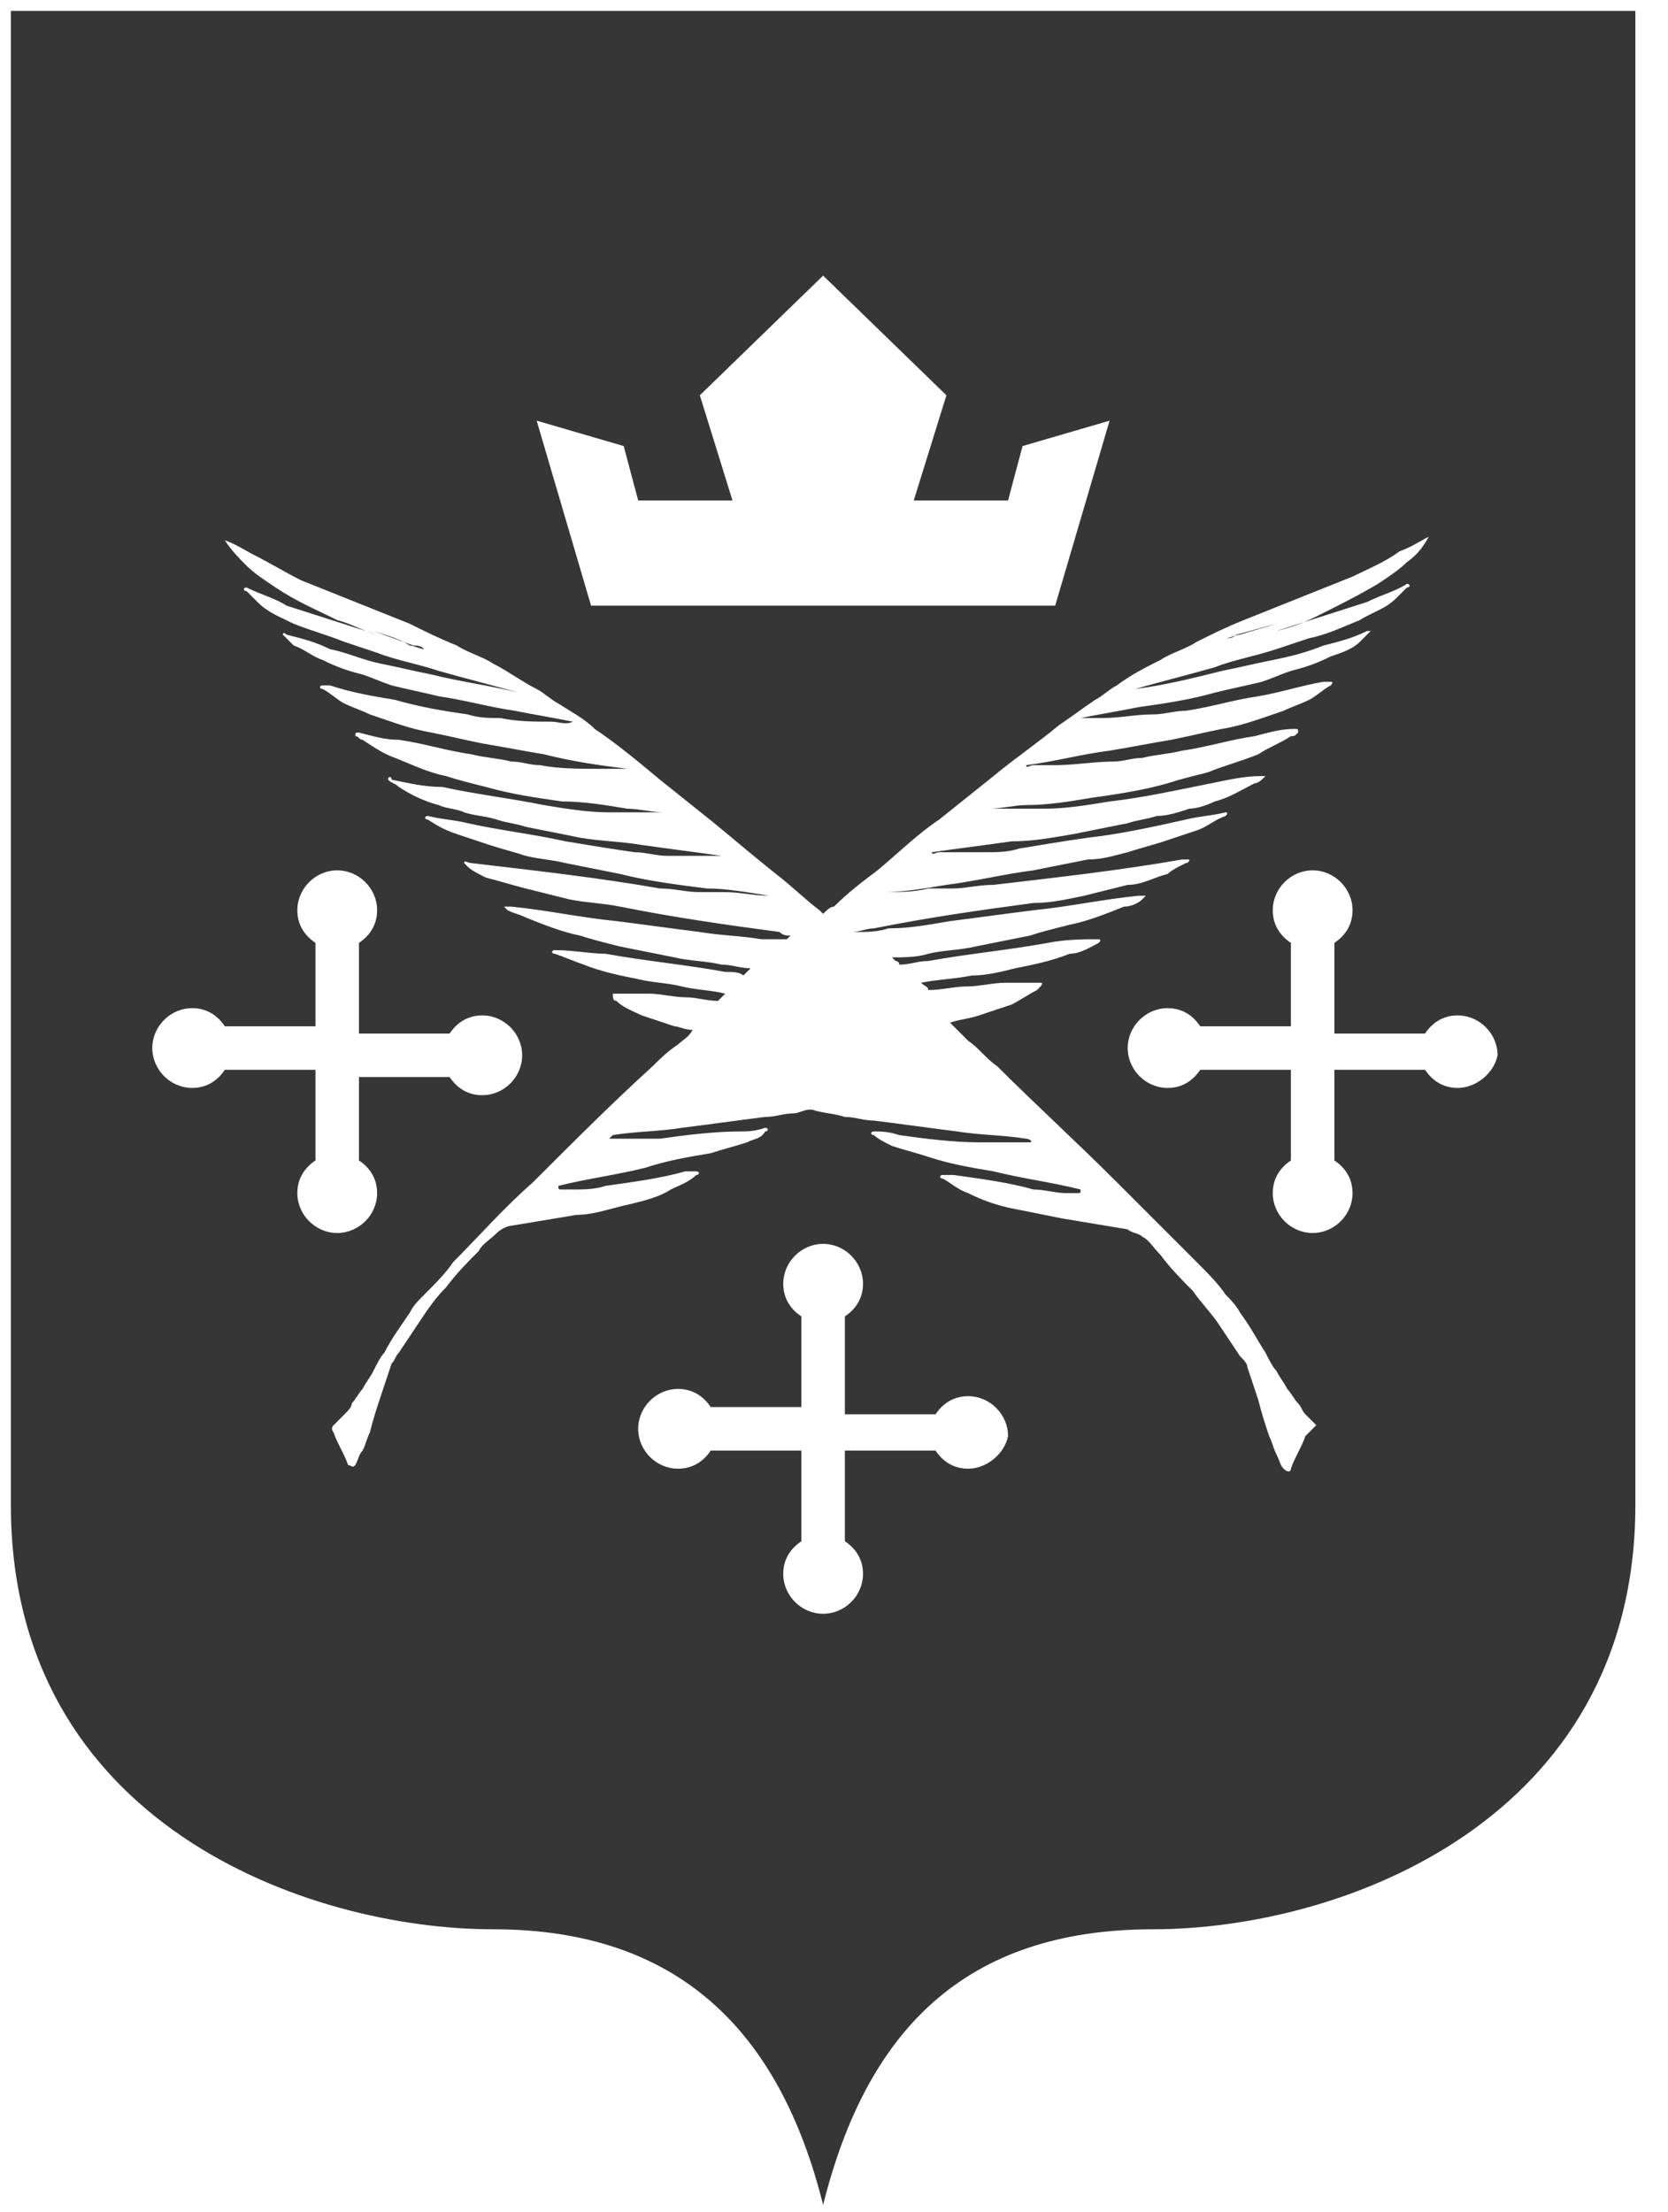 <svg width="46" height="61" viewBox="0 0 46 61" fill="none" xmlns="http://www.w3.org/2000/svg">
<path d="M35.2 17.2C34.9 17.3 34.5 17.4 34.2 17.5C34.1 17.5 33.9 17.6 33.8 17.6C33.9 17.6 34 17.6 34.1 17.5L35.2 17.2Z" fill="#363636"/>
<path d="M10.3 17.4L11.4 17.8C11.5 17.8 11.6 17.8 11.7 17.9C11.6 17.9 11.4 17.8 11.3 17.8C11 17.6 10.6 17.5 10.3 17.4Z" fill="#363636"/>
<path d="M0.3 0.3V41.5C0.3 50.3 8.5 53.2 13.6 53.2C18.7 53.2 21.5 56 22.7 60.8C23.9 56 26.6 53.2 31.8 53.2C37 53.2 45.1 50.2 45.1 41.5V0.3H0.3ZM17.2 12.3L17.6 13.8H20.2L19.3 10.9L22.7 7.6L26.1 10.9L25.2 13.8H27.8L28.2 12.3L30.6 11.6L29.1 16.7H22.7H16.3L14.8 11.6L17.2 12.3ZM8.2 32.9C8.2 32.5 8.4 32.2 8.7 32V29.5H6.2C6 29.8 5.7 30 5.3 30C4.7 30 4.2 29.5 4.2 28.9C4.2 28.3 4.7 27.8 5.3 27.8C5.7 27.8 6 28 6.2 28.3H8.7V26C8.4 25.8 8.2 25.5 8.2 25.1C8.2 24.5 8.7 24 9.3 24C9.9 24 10.4 24.5 10.4 25.1C10.4 25.5 10.2 25.8 9.9 26V28.5H12.4C12.6 28.2 12.9 28 13.3 28C13.9 28 14.4 28.5 14.4 29.1C14.4 29.7 13.9 30.2 13.3 30.2C12.9 30.2 12.6 30 12.4 29.7H9.9V32C10.2 32.2 10.4 32.5 10.4 32.9C10.4 33.5 9.9 34 9.3 34C8.7 34 8.2 33.5 8.2 32.9ZM26.7 40.5C26.3 40.5 26 40.3 25.8 40H23.3V42.5C23.6 42.7 23.8 43 23.8 43.4C23.8 44 23.3 44.5 22.7 44.5C22.1 44.5 21.6 44 21.6 43.4C21.6 43 21.8 42.7 22.1 42.5V40H19.6C19.4 40.3 19.1 40.5 18.7 40.5C18.1 40.5 17.6 40 17.6 39.4C17.6 38.8 18.1 38.3 18.7 38.3C19.1 38.3 19.4 38.5 19.6 38.8H22.1V36.3C21.8 36.1 21.6 35.8 21.6 35.4C21.6 34.8 22.1 34.3 22.7 34.3C23.3 34.3 23.8 34.8 23.8 35.4C23.8 35.8 23.6 36.1 23.3 36.3V39H25.8C26 38.7 26.3 38.5 26.7 38.5C27.3 38.5 27.8 39 27.8 39.6C27.7 40.1 27.2 40.5 26.7 40.5ZM36 39.6C35.9 39.9 35.7 40.2 35.6 40.5C35.6 40.6 35.5 40.6 35.4 40.5C35.3 40.4 35.3 40.3 35.2 40.1C35.1 39.9 35.1 39.8 35 39.6C34.9 39.3 34.8 39 34.7 38.6C34.6 38.3 34.5 38 34.4 37.7C34.4 37.6 34.3 37.5 34.2 37.4C34 37.1 33.8 36.8 33.6 36.5C33.4 36.2 33.1 35.9 32.9 35.6C32.6 35.3 32.3 35 32 34.6C31.8 34.4 31.7 34.2 31.5 34.1C31.4 34 31.2 34 31.1 33.9C30.5 33.8 29.9 33.7 29.3 33.6C28.8 33.5 28.3 33.4 27.8 33.3C27.4 33.2 27.1 33.1 26.7 32.9C26.4 32.8 26.2 32.6 26 32.5C25.9 32.5 25.9 32.4 26 32.4C26.1 32.4 26.2 32.4 26.3 32.4C27 32.5 27.8 32.6 28.5 32.8C28.8 32.8 29.1 32.9 29.4 32.9C29.5 32.9 29.6 32.9 29.7 32.9C29.8 32.9 29.8 32.9 29.8 32.8C29 32.6 28.2 32.5 27.4 32.3C26.8 32.2 26.2 32.1 25.6 31.9C25.3 31.8 24.9 31.7 24.6 31.6C24.4 31.5 24.2 31.4 24.1 31.3C24 31.3 24 31.2 24.1 31.2C24.3 31.2 24.5 31.2 24.8 31.3C25.5 31.4 26.3 31.5 27 31.5C27.3 31.5 27.6 31.5 28 31.5C28.1 31.5 28.3 31.5 28.4 31.5C28.5 31.5 28.4 31.4 28.3 31.4C27.7 31.3 27 31.3 26.4 31.2C25.6 31.1 24.9 31 24.1 30.9C23.8 30.9 23.6 30.8 23.3 30.8C23 30.7 22.7 30.7 22.4 30.6C22.4 30.6 22.4 30.6 22.3 30.6C22.2 30.6 22 30.7 21.9 30.7C21.6 30.7 21.4 30.8 21.1 30.8C20.3 30.9 19.6 31 18.8 31.1C18.2 31.2 17.5 31.2 16.9 31.3L16.8 31.4C16.9 31.4 17.1 31.4 17.2 31.4C17.5 31.4 17.8 31.4 18.2 31.4C18.9 31.3 19.7 31.2 20.4 31.2C20.6 31.2 20.8 31.2 21.1 31.1C21.2 31.1 21.2 31.2 21.1 31.2C21 31.4 20.8 31.4 20.6 31.5C20.3 31.6 19.9 31.7 19.6 31.8C19 31.9 18.4 32 17.8 32.2C17 32.4 16.2 32.5 15.4 32.7C15.4 32.8 15.4 32.8 15.5 32.8C15.6 32.8 15.7 32.8 15.8 32.8C16.1 32.8 16.4 32.8 16.7 32.7C17.4 32.6 18.2 32.5 18.9 32.3C19 32.3 19.1 32.3 19.2 32.3C19.3 32.3 19.3 32.4 19.2 32.4C19 32.6 18.7 32.7 18.5 32.8C18.2 33 17.8 33.1 17.4 33.2C16.9 33.3 16.4 33.5 15.9 33.5C15.3 33.6 14.7 33.7 14.1 33.8C14 33.8 13.8 33.9 13.7 34C13.5 34.2 13.3 34.3 13.2 34.5C12.9 34.8 12.6 35.1 12.3 35.5C12 35.8 11.8 36.1 11.6 36.4C11.4 36.7 11.2 37 11 37.3C10.9 37.4 10.9 37.5 10.8 37.6C10.7 37.9 10.6 38.2 10.5 38.5C10.4 38.8 10.3 39.1 10.2 39.5C10.1 39.7 10.1 39.8 10 40C9.9 40.1 9.9 40.2 9.8 40.4C9.7 40.5 9.7 40.4 9.6 40.4C9.5 40.1 9.3 39.8 9.2 39.5C9.2 39.5 9.1 39.4 9.2 39.3C9.3 39.2 9.4 39.1 9.5 39C9.6 38.9 9.7 38.8 9.7 38.7C9.8 38.6 9.9 38.4 10 38.3C10.1 38.1 10.2 38 10.3 37.8C10.4 37.6 10.5 37.4 10.6 37.3C10.8 36.9 11.1 36.5 11.3 36.2C11.4 36 11.5 35.9 11.7 35.7C12 35.4 12.3 35.1 12.5 34.8C13.2 34.1 13.9 33.3 14.7 32.6C15.9 31.4 16.9 30.4 18 29.4C18.2 29.2 18.4 29 18.7 28.8C18.8 28.7 19 28.6 19.1 28.4C18.9 28.4 18.7 28.3 18.6 28.3C18.3 28.2 18 28.1 17.7 28C17.5 27.9 17.2 27.8 17 27.6C16.9 27.6 16.9 27.5 16.9 27.4C17.2 27.4 17.6 27.4 17.9 27.4C18.2 27.4 18.6 27.5 18.9 27.5C19.2 27.5 19.5 27.6 19.8 27.6C19.9 27.5 20 27.4 20 27.4C19.6 27.3 19.2 27.3 18.8 27.2C18.4 27.1 18 27.1 17.6 27C17.1 26.9 16.6 26.8 16.1 26.6C15.8 26.5 15.6 26.4 15.3 26.3C15.2 26.3 15.2 26.2 15.3 26.2C15.8 26.2 16.3 26.3 16.7 26.3C17.8 26.5 18.9 26.6 20 26.8C20.2 26.8 20.4 26.8 20.5 26.9C20.6 26.8 20.6 26.8 20.7 26.7C20.4 26.7 20.2 26.6 19.9 26.6C19.5 26.5 19 26.5 18.6 26.4C18.1 26.3 17.6 26.2 17.1 26.1C16.7 26 16.3 25.9 16 25.8C15.5 25.7 15 25.5 14.5 25.3C14.3 25.2 14.2 25.2 14 25.1L13.9 25C13.9 25 14 25 14.1 25C15.1 25.1 16 25.3 17 25.4C17.8 25.5 18.5 25.6 19.3 25.7C19.9 25.8 20.4 25.8 21 25.9C21.2 25.9 21.5 25.9 21.7 25.9C21.7 25.9 21.7 25.9 21.8 25.8C21.7 25.8 21.6 25.8 21.5 25.7C20 25.5 18.6 25.3 17.1 25C16.6 24.9 16.2 24.9 15.7 24.8C15.3 24.7 14.9 24.6 14.5 24.5C14.1 24.4 13.8 24.3 13.4 24.2C13.2 24.1 13 24 12.9 23.9L12.8 23.8C12.8 23.7 12.9 23.8 13 23.8C14.7 24 16.5 24.2 18.2 24.5C18.6 24.5 18.9 24.6 19.3 24.6C19.5 24.6 19.8 24.6 20 24.6C20.4 24.6 20.8 24.7 21.2 24.7C20.6 24.6 20 24.5 19.5 24.5C18.7 24.4 17.9 24.3 17.1 24.1C16.6 24 16.1 23.9 15.6 23.8C15.2 23.7 14.9 23.7 14.5 23.6C14.2 23.5 13.8 23.4 13.5 23.3C13.2 23.2 12.9 23.1 12.6 23C12.3 22.9 12.1 22.8 11.8 22.6C11.7 22.6 11.7 22.5 11.8 22.5C12.2 22.6 12.5 22.6 12.9 22.7C13.8 22.9 14.7 23 15.6 23.2C16.2 23.3 16.8 23.4 17.5 23.5C17.8 23.5 18.1 23.6 18.4 23.6C18.9 23.6 19.3 23.6 19.7 23.6C19.8 23.6 19.8 23.6 19.9 23.6C19.2 23.5 18.4 23.4 17.7 23.3C17.1 23.2 16.6 23.2 16 23.1C15.5 23 15 22.9 14.5 22.8C14.2 22.7 14 22.7 13.7 22.6C13.4 22.5 13.1 22.5 12.8 22.4C12.6 22.3 12.3 22.3 12.1 22.2C11.7 22.1 11.3 21.9 11 21.7C10.9 21.6 10.8 21.6 10.7 21.5C10.7 21.4 10.8 21.4 10.8 21.5C11.3 21.6 11.7 21.7 12.2 21.7C13.1 21.9 14 22 15 22.2C15.6 22.3 16.2 22.4 16.8 22.4C17.3 22.4 17.7 22.4 18.2 22.4C18.2 22.4 18.4 22.4 18.3 22.4C18 22.4 17.6 22.3 17.3 22.3C16.7 22.2 16.1 22.1 15.5 22.1C14.8 22 14.1 21.9 13.4 21.7C13 21.6 12.6 21.5 12.3 21.4C11.8 21.3 11.4 21.1 10.9 20.9C10.6 20.8 10.3 20.6 10 20.4C9.9 20.4 9.9 20.3 9.8 20.3C9.8 20.2 9.8 20.2 9.9 20.2C10.3 20.3 10.6 20.4 11 20.4C11.7 20.5 12.3 20.7 13 20.8C13.4 20.9 13.7 20.9 14.1 21C14.4 21 14.6 21.1 14.9 21.1C15.4 21.2 16 21.2 16.5 21.2C16.7 21.2 16.9 21.2 17.1 21.2C17.2 21.2 17.2 21.2 17.3 21.2C16.5 21.1 15.8 21 15 20.8C14.4 20.7 13.9 20.6 13.3 20.5C12.8 20.4 12.4 20.3 11.9 20.2C11.3 20.1 10.8 19.9 10.2 19.7C10 19.6 9.7 19.5 9.5 19.4C9.3 19.3 9.1 19.1 8.9 19C8.8 19 8.8 18.9 8.9 18.9C9 18.9 9 18.9 9.1 18.9C9.7 19.1 10.3 19.2 10.9 19.3C11.6 19.5 12.2 19.6 12.9 19.7C13.2 19.8 13.5 19.8 13.8 19.8C14.3 19.9 14.7 19.9 15.2 19.9C15.4 19.9 15.6 20 15.8 19.9C15.3 19.8 14.7 19.7 14.2 19.6C13.5 19.5 12.8 19.3 12.1 19.2C11.7 19.1 11.2 19 10.8 18.9C10.5 18.8 10.3 18.7 10 18.6C9.6 18.5 9.3 18.4 8.9 18.2C8.6 18.1 8.4 17.9 8.1 17.8C8 17.7 7.9 17.6 7.8 17.5C7.8 17.4 7.9 17.5 7.9 17.5C8.3 17.6 8.7 17.7 9.1 17.9C9.6 18 10 18.2 10.5 18.3C11 18.4 11.4 18.5 11.9 18.6C12.7 18.8 13.5 18.9 14.3 19.1C13.6 18.9 12.8 18.7 12.1 18.5C11.5 18.3 10.9 18.2 10.4 18C10.1 17.9 9.8 17.8 9.5 17.7C9 17.5 8.6 17.4 8.1 17.2C7.7 17 7.4 16.9 7.1 16.6C7 16.5 6.9 16.4 6.8 16.3C6.7 16.3 6.7 16.2 6.8 16.2C7.2 16.4 7.6 16.5 7.9 16.7L10.4 17.5C10 17.4 9.7 17.2 9.3 17.1C8.7 16.8 8.2 16.6 7.6 16.2C7.3 16 7 15.8 6.8 15.6C6.6 15.4 6.4 15.2 6.2 14.9C6.2 14.9 6.2 14.8 6.2 14.9C6.5 15 6.8 15.2 7 15.3C7.4 15.5 7.9 15.8 8.3 16C8.8 16.2 9.3 16.4 9.8 16.6C10.3 16.8 10.8 17 11.3 17.2C11.7 17.4 12.1 17.6 12.6 17.8C12.9 18 13.3 18.1 13.6 18.3C14 18.5 14.4 18.8 14.8 19C15 19.1 15.2 19.3 15.4 19.4C15.7 19.6 16.1 19.8 16.4 20.1C17 20.5 17.6 21 18.2 21.5C18.7 21.9 19.2 22.3 19.7 22.7C20.3 23.2 20.9 23.7 21.4 24.1C21.8 24.4 22.2 24.8 22.6 25.1L22.7 25.2C22.8 25.1 22.9 25 23 25C23.4 24.6 23.8 24.3 24.2 24C24.8 23.5 25.3 23 25.9 22.6C26.4 22.2 26.9 21.8 27.4 21.4C28 20.9 28.6 20.5 29.2 20C29.5 19.8 29.9 19.5 30.2 19.3C30.4 19.2 30.6 19 30.8 18.9C31.2 18.6 31.6 18.4 32 18.2C32.3 18 32.7 17.9 33 17.7C33.4 17.5 33.8 17.3 34.3 17.1C34.8 16.9 35.3 16.7 35.8 16.5C36.3 16.3 36.8 16.1 37.3 15.9C37.7 15.7 38.2 15.5 38.6 15.2C38.9 15.1 39.2 14.9 39.4 14.8C39.4 14.8 39.5 14.8 39.4 14.8C39.3 15 39.1 15.3 38.8 15.5C38.6 15.7 38.3 15.9 38 16.1C37.5 16.4 36.9 16.7 36.3 17C35.9 17.2 35.6 17.3 35.2 17.4L37.7 16.6C38.1 16.4 38.5 16.3 38.8 16.1C38.9 16.1 38.9 16.2 38.8 16.2C38.7 16.3 38.6 16.4 38.5 16.5C38.2 16.8 37.8 16.9 37.5 17.1C37 17.3 36.6 17.5 36.1 17.6C35.8 17.7 35.5 17.8 35.2 17.9C34.6 18.1 34 18.2 33.5 18.4C32.8 18.6 32 18.8 31.3 19C32.1 18.9 32.9 18.7 33.7 18.5C34.2 18.4 34.6 18.3 35.1 18.2C35.6 18.1 36 18 36.5 17.8C36.9 17.7 37.3 17.6 37.7 17.4C37.8 17.4 37.9 17.4 37.8 17.4C37.7 17.5 37.6 17.6 37.5 17.7C37.3 17.9 37 18 36.7 18.1C36.3 18.3 36 18.4 35.6 18.5C35.3 18.6 35.1 18.7 34.8 18.8C34.4 18.9 33.9 19 33.5 19.1C32.8 19.3 32.1 19.4 31.4 19.5C30.9 19.6 30.3 19.7 29.8 19.8C30 19.8 30.2 19.8 30.4 19.8C30.9 19.8 31.3 19.7 31.8 19.7C32.1 19.7 32.4 19.6 32.7 19.6C33.4 19.5 34 19.3 34.7 19.2C35.3 19.1 35.9 18.9 36.5 18.8C36.6 18.8 36.6 18.8 36.7 18.8C36.8 18.8 36.7 18.9 36.7 18.9C36.5 19 36.3 19.2 36.1 19.3C35.9 19.4 35.6 19.5 35.4 19.6C34.8 19.8 34.3 20 33.7 20.1C33.2 20.2 32.8 20.3 32.3 20.4C31.7 20.5 31.2 20.6 30.6 20.7C29.8 20.8 29.1 21 28.3 21.1C28.3 21.2 28.4 21.1 28.5 21.1C28.7 21.1 28.9 21.1 29.1 21.1C29.6 21.1 30.2 21 30.7 21C31 21 31.2 20.9 31.5 20.9C31.9 20.8 32.2 20.8 32.6 20.7C33.3 20.6 33.9 20.4 34.6 20.3C35 20.2 35.3 20.1 35.7 20.1C35.8 20.1 35.8 20.1 35.8 20.2C35.7 20.3 35.7 20.3 35.6 20.3C35.3 20.5 35 20.6 34.7 20.8C34.2 21 33.8 21.1 33.3 21.3C32.9 21.4 32.5 21.5 32.2 21.6C31.5 21.8 30.8 21.9 30.1 22C29.5 22.1 28.9 22.2 28.3 22.2C28 22.2 27.6 22.3 27.3 22.3C27.2 22.3 27.4 22.3 27.4 22.3C27.9 22.3 28.3 22.3 28.8 22.3C29.4 22.3 30 22.2 30.6 22.1C31.5 22 32.4 21.8 33.4 21.6C33.9 21.5 34.3 21.4 34.8 21.4H34.9C34.8 21.5 34.7 21.6 34.6 21.6C34.2 21.8 33.9 22 33.5 22.1C33.3 22.2 33 22.3 32.8 22.3C32.5 22.4 32.2 22.5 31.9 22.5C31.6 22.6 31.4 22.6 31.1 22.7C30.6 22.8 30.1 22.9 29.6 23C29 23.1 28.5 23.2 27.9 23.2C27.2 23.3 26.4 23.4 25.7 23.5C25.7 23.6 25.8 23.5 25.9 23.5C26.3 23.5 26.8 23.5 27.2 23.5C27.5 23.5 27.8 23.5 28.1 23.4C28.7 23.3 29.3 23.2 30 23.1C30.9 23 31.8 22.8 32.7 22.6C33.1 22.5 33.4 22.5 33.8 22.4C33.9 22.4 33.8 22.5 33.8 22.5C33.5 22.6 33.3 22.8 33 22.9C32.7 23 32.4 23.1 32.1 23.2C31.8 23.3 31.4 23.4 31.1 23.5C30.7 23.6 30.4 23.7 30 23.7C29.5 23.8 29 23.9 28.5 24C27.7 24.1 26.9 24.3 26.1 24.4C25.5 24.5 24.9 24.6 24.4 24.6C24.8 24.6 25.2 24.6 25.6 24.5C25.8 24.5 26.1 24.5 26.3 24.5C26.6 24.5 27 24.4 27.4 24.4C29.1 24.2 30.9 24 32.6 23.7C32.7 23.7 32.7 23.7 32.8 23.7C32.8 23.7 32.8 23.8 32.7 23.8C32.5 23.9 32.3 24 32.2 24.1C31.8 24.2 31.5 24.4 31.1 24.4C30.7 24.5 30.3 24.6 29.9 24.7C29.4 24.8 29 24.9 28.5 24.9C27 25.1 25.6 25.3 24.1 25.6C23.9 25.6 23.7 25.7 23.5 25.7C23.5 25.7 23.5 25.7 23.6 25.7C23.9 25.7 24.2 25.7 24.5 25.6C25.1 25.6 25.6 25.5 26.2 25.4C27 25.3 27.7 25.2 28.5 25.1C29.5 25 30.4 24.8 31.4 24.7C31.5 24.7 31.5 24.7 31.6 24.7L31.5 24.8C31.4 24.9 31.2 25 31 25C30.5 25.2 30 25.4 29.5 25.5C29.1 25.6 28.7 25.7 28.4 25.8C27.9 25.9 27.4 26 26.9 26.1C26.5 26.2 26 26.2 25.6 26.3C25.3 26.4 24.9 26.4 24.6 26.4L24.7 26.5C24.7 26.5 24.8 26.5 24.8 26.6C25.1 26.6 25.3 26.5 25.6 26.5C26.7 26.3 27.8 26.2 28.9 26C29.4 25.9 29.9 25.9 30.3 25.9C30.4 25.9 30.3 26 30.3 26C30.1 26.1 29.8 26.3 29.5 26.3C29 26.5 28.5 26.6 28 26.7C27.6 26.8 27.2 26.9 26.8 26.9C26.3 27 25.9 27 25.4 27.1C25.5 27.2 25.6 27.2 25.6 27.3C26 27.3 26.3 27.2 26.7 27.2C27 27.2 27.4 27.1 27.7 27.1C28 27.1 28.4 27.1 28.7 27.1C28.8 27.1 28.7 27.2 28.6 27.3C28.4 27.4 28.1 27.6 27.9 27.7C27.6 27.8 27.3 27.9 27 28C26.7 28.1 26.5 28.1 26.2 28.2L26.3 28.3C26.4 28.4 26.5 28.5 26.6 28.6L26.7 28.7C27 28.9 27.2 29.2 27.5 29.4C28.6 30.5 29.6 31.4 30.8 32.6C31.5 33.3 32.3 34.1 33 34.8C33.3 35.1 33.6 35.4 33.8 35.7C33.9 35.8 34.1 36 34.2 36.2C34.5 36.6 34.7 37 34.9 37.3C35 37.5 35.1 37.7 35.2 37.8C35.3 38 35.4 38.1 35.5 38.3C35.6 38.4 35.7 38.6 35.8 38.7C35.9 38.8 35.9 38.9 36 39C36.1 39.1 36.2 39.2 36.3 39.3C36.1 39.5 36 39.6 36 39.6ZM40.2 30C39.8 30 39.5 29.8 39.3 29.5H36.8V32C37.1 32.2 37.3 32.5 37.3 32.9C37.3 33.5 36.8 34 36.2 34C35.6 34 35.1 33.5 35.1 32.9C35.1 32.5 35.3 32.2 35.6 32V29.5H33.1C32.9 29.8 32.6 30 32.2 30C31.6 30 31.1 29.5 31.1 28.9C31.1 28.3 31.6 27.8 32.2 27.8C32.6 27.8 32.9 28 33.1 28.3H35.6V26C35.3 25.8 35.1 25.5 35.1 25.1C35.1 24.5 35.6 24 36.2 24C36.8 24 37.3 24.5 37.3 25.1C37.3 25.5 37.1 25.8 36.8 26V28.5H39.3C39.5 28.2 39.8 28 40.2 28C40.8 28 41.3 28.5 41.3 29.1C41.2 29.6 40.7 30 40.2 30Z" fill="#363636"/>
</svg>
